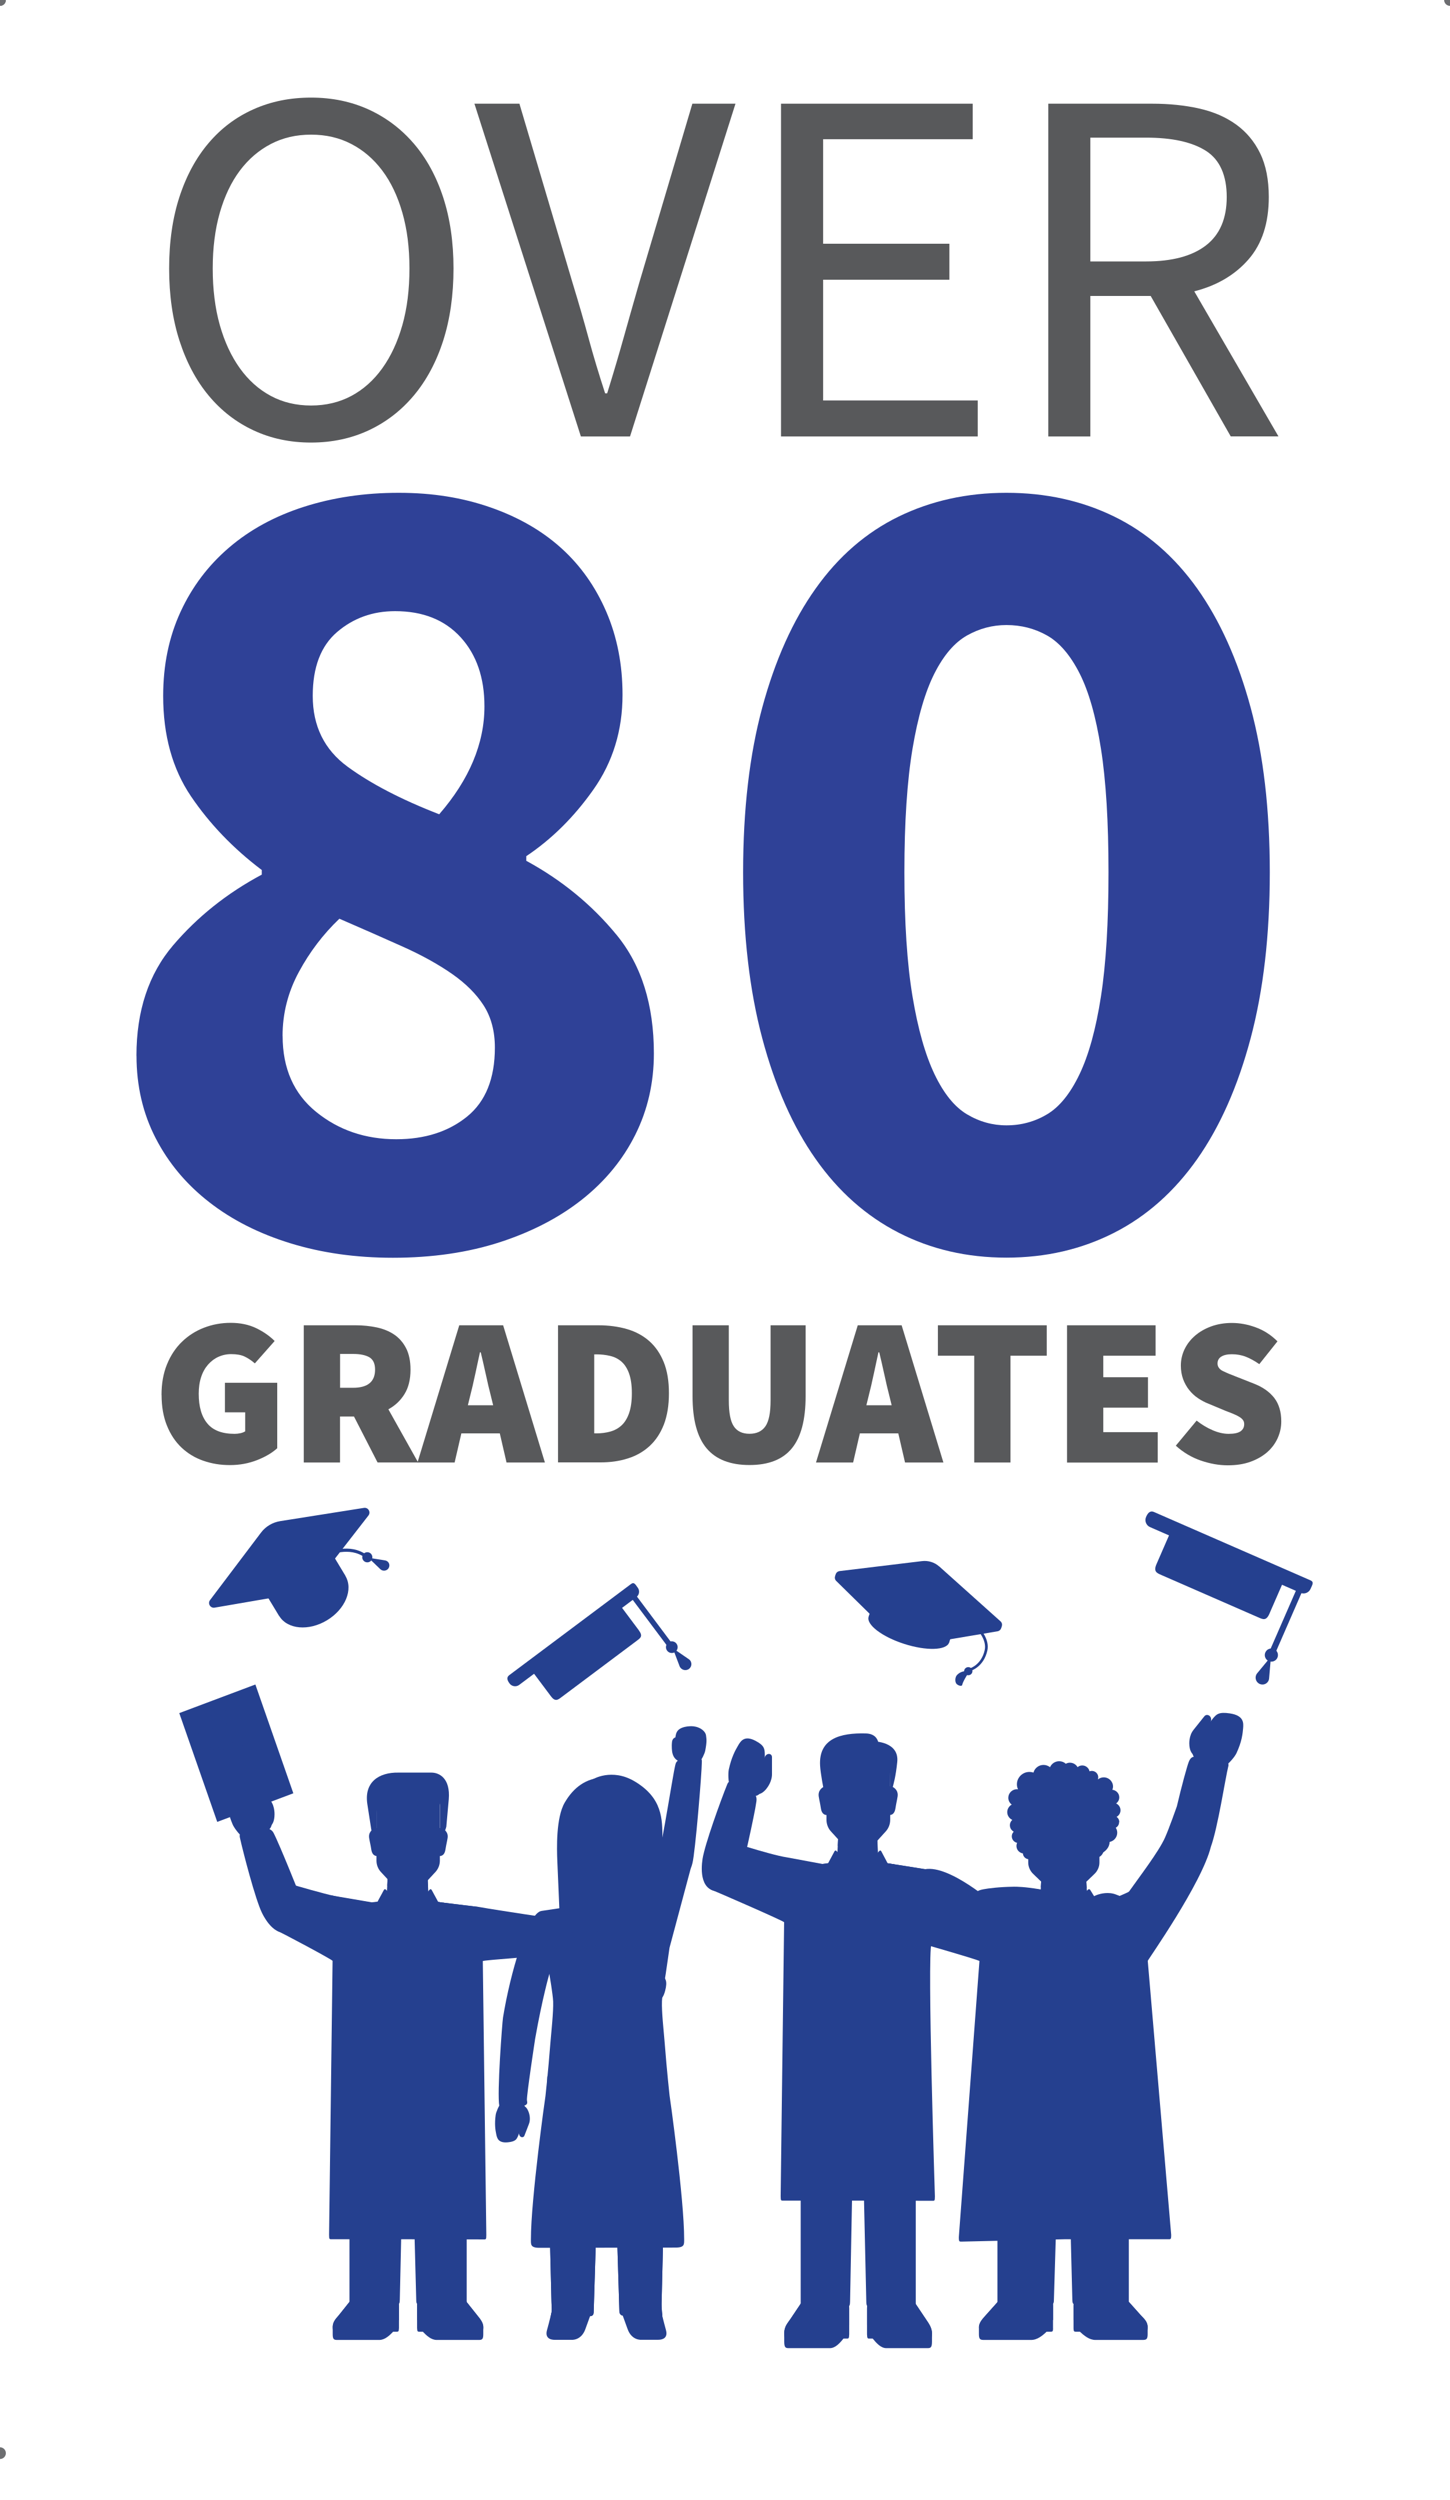 <?xml version="1.0" encoding="UTF-8"?>
<svg id="Layer_1" data-name="Layer 1" xmlns="http://www.w3.org/2000/svg" viewBox="0 0 247.5 426.52">
  <defs>
    <style>
      .cls-1 {
        fill: #25408f;
      }

      .cls-2 {
        fill: #2f4197;
      }

      .cls-3 {
        fill: #58595b;
      }

      .cls-4 {
        fill: none;
        stroke: #6d6e71;
        stroke-linecap: round;
        stroke-linejoin: round;
        stroke-width: 2px;
      }
    </style>
  </defs>
  <polygon class="cls-1" points="37.08 310.81 50.07 305.93 43.59 287.37 30.6 292.25 37.08 310.81"/>
  <polygon class="cls-1" points="33.35 296.03 43.89 292.08 43.19 290.09 32.65 294.04 33.35 296.03"/>
  <polygon class="cls-1" points="33.77 297.23 44.31 293.28 44.06 292.59 33.53 296.54 33.77 297.23"/>
  <polygon class="cls-1" points="39.53 304.3 42.49 305.74 41.54 306.1 41.88 307.09 41.88 307.09 38.92 305.65 39.53 304.3"/>
  <polygon class="cls-1" points="38.73 304.69 37.34 307.76 38.3 307.4 38.64 308.39 38.65 308.39 40.03 305.32 38.73 304.69"/>
  <path class="cls-1" d="m38.13,305.31c.24.69.98,1.05,1.64.8.67-.25,1.01-1.01.77-1.7-.24-.69-.98-1.05-1.64-.8-.67.25-1.01,1.01-.77,1.7"/>
  <polygon class="cls-1" points="36.63 300.76 45.72 297.34 45.56 296.88 36.46 300.29 36.63 300.76"/>
  <polygon class="cls-1" points="38.5 301.21 46.08 298.37 45.92 297.9 38.34 300.74 38.5 301.21"/>
  <polygon class="cls-1" points="35.91 298.71 45.01 295.3 44.85 294.84 35.75 298.25 35.91 298.71"/>
  <polygon class="cls-1" points="34.75 292.35 40.47 290.2 40.3 289.74 34.59 291.88 34.75 292.35"/>
  <polygon class="cls-1" points="44.96 302.78 47.31 301.89 47.21 301.59 44.85 302.48 44.96 302.78"/>
  <polygon class="cls-1" points="41.37 304.12 43.73 303.24 43.62 302.94 41.27 303.82 41.37 304.12"/>
  <polygon class="cls-1" points="45.31 303.8 47.67 302.91 47.56 302.61 45.21 303.49 45.31 303.8"/>
  <polygon class="cls-1" points="37.23 299.38 45.37 296.32 45.21 295.86 37.06 298.91 37.23 299.38"/>
  <polygon class="cls-1" points="96 325.5 96 334.83 96.71 334.83 96.71 325.35 96 325.5"/>
  <polygon class="cls-1" points="110.25 334.83 110.97 334.83 110.97 325.48 110.25 325.33 110.25 334.83"/>
  <polygon class="cls-1" points="96 325.5 96 334.83 96.71 334.83 96.71 325.35 96 325.5"/>
  <polygon class="cls-1" points="110.25 334.83 110.97 334.83 110.97 325.48 110.25 325.33 110.25 334.83"/>
  <polygon class="cls-1" points="162 280.22 148.27 275.79 149.36 272.54 163.1 276.96 162 280.22"/>
  <g>
    <g>
      <path class="cls-2" d="m23.29,180.1c0-7.65,2.08-13.92,6.24-18.81,4.16-4.88,9.21-8.91,15.15-12.08v-.79c-4.89-3.69-8.91-7.89-12.08-12.57-3.17-4.68-4.75-10.4-4.75-17.13,0-5.28.99-10.06,2.97-14.35,1.98-4.29,4.75-7.95,8.32-10.99,3.56-3.04,7.82-5.35,12.77-6.93,4.95-1.58,10.33-2.38,16.14-2.38s10.89.83,15.64,2.48c4.75,1.65,8.78,3.96,12.08,6.93,3.3,2.97,5.87,6.6,7.72,10.89,1.85,4.29,2.77,9.01,2.77,14.16,0,6.07-1.65,11.45-4.95,16.14-3.3,4.69-7.13,8.48-11.48,11.39v.79c6.07,3.3,11.22,7.52,15.44,12.67,4.22,5.15,6.34,11.88,6.34,20.2,0,5.02-1.06,9.64-3.17,13.86-2.11,4.23-5.12,7.89-9.01,10.99-3.9,3.1-8.58,5.54-14.06,7.33-5.48,1.78-11.58,2.67-18.31,2.67-6.34,0-12.18-.83-17.52-2.48-5.35-1.65-9.97-3.99-13.86-7.03-3.9-3.04-6.93-6.66-9.11-10.89-2.18-4.22-3.27-8.91-3.27-14.06Zm24.95-3.37c0,5.54,1.91,9.87,5.74,12.97,3.83,3.1,8.38,4.65,13.66,4.65,4.88,0,8.91-1.29,12.08-3.86,3.17-2.57,4.75-6.5,4.75-11.78,0-2.77-.63-5.15-1.88-7.13-1.26-1.98-3.07-3.79-5.45-5.45-2.38-1.65-5.18-3.2-8.42-4.65-3.24-1.45-6.83-3.04-10.79-4.75-2.77,2.64-5.08,5.68-6.93,9.11-1.85,3.43-2.77,7.06-2.77,10.89Zm26.73-37.82c5.15-5.94,7.72-12.08,7.72-18.41,0-4.88-1.35-8.81-4.06-11.78-2.71-2.97-6.44-4.46-11.19-4.46-3.83,0-7.13,1.19-9.9,3.56s-4.16,6.01-4.16,10.89c0,5.15,1.98,9.18,5.94,12.08,3.96,2.9,9.17,5.61,15.64,8.12Z"/>
      <path class="cls-2" d="m171.79,214.55c-6.73,0-12.87-1.42-18.41-4.26s-10.27-7.03-14.16-12.57c-3.9-5.54-6.93-12.41-9.11-20.59-2.18-8.18-3.27-17.62-3.27-28.31s1.09-20.06,3.27-28.12c2.18-8.05,5.21-14.82,9.11-20.29,3.89-5.48,8.61-9.57,14.16-12.28,5.54-2.7,11.68-4.06,18.41-4.06s12.87,1.35,18.41,4.06c5.54,2.71,10.26,6.8,14.16,12.28,3.89,5.48,6.93,12.25,9.11,20.29,2.18,8.05,3.27,17.42,3.27,28.12s-1.09,20.13-3.27,28.31c-2.18,8.19-5.22,15.05-9.11,20.59-3.9,5.54-8.61,9.74-14.16,12.57s-11.68,4.26-18.41,4.26Zm0-22.57c2.51,0,4.82-.62,6.93-1.88,2.11-1.25,3.96-3.53,5.54-6.83,1.58-3.3,2.8-7.72,3.66-13.27.86-5.54,1.29-12.6,1.29-21.19s-.43-15.61-1.29-21.09c-.86-5.48-2.08-9.77-3.66-12.87-1.58-3.1-3.43-5.25-5.54-6.44-2.11-1.19-4.42-1.78-6.93-1.78-2.38,0-4.62.59-6.73,1.78-2.11,1.19-3.96,3.33-5.54,6.44-1.58,3.1-2.84,7.39-3.76,12.87-.92,5.48-1.39,12.51-1.39,21.09s.46,15.64,1.39,21.19c.92,5.54,2.18,9.97,3.76,13.27,1.58,3.3,3.43,5.58,5.54,6.83,2.11,1.26,4.36,1.88,6.73,1.88Z"/>
    </g>
    <path class="cls-3" d="m53.1,75.5c-3.58,0-6.85-.69-9.82-2.08-2.97-1.38-5.52-3.36-7.66-5.93-2.14-2.57-3.79-5.68-4.98-9.35-1.18-3.66-1.77-7.77-1.77-12.33s.59-8.64,1.77-12.25c1.18-3.6,2.84-6.66,4.98-9.17,2.13-2.51,4.69-4.43,7.66-5.75,2.97-1.33,6.24-1.99,9.82-1.99s6.85.68,9.82,2.03c2.97,1.36,5.54,3.29,7.7,5.8s3.84,5.57,5.02,9.17c1.18,3.61,1.77,7.66,1.77,12.16s-.59,8.67-1.77,12.33c-1.18,3.66-2.86,6.78-5.02,9.35-2.16,2.57-4.73,4.54-7.7,5.93-2.97,1.38-6.25,2.08-9.82,2.08Zm0-6.32c2.54,0,4.83-.55,6.88-1.64,2.05-1.1,3.81-2.67,5.28-4.72,1.47-2.05,2.61-4.5,3.42-7.36.81-2.86,1.21-6.07,1.21-9.65s-.4-6.69-1.21-9.52c-.81-2.83-1.95-5.22-3.42-7.18-1.47-1.96-3.23-3.48-5.28-4.54-2.05-1.07-4.34-1.6-6.88-1.6s-4.83.53-6.88,1.6c-2.05,1.07-3.81,2.58-5.28,4.54-1.47,1.96-2.61,4.36-3.42,7.18-.81,2.83-1.21,6-1.21,9.52s.4,6.79,1.21,9.65c.81,2.86,1.95,5.31,3.42,7.36,1.47,2.05,3.23,3.62,5.28,4.72,2.05,1.1,4.34,1.64,6.88,1.64Z"/>
    <g>
      <path class="cls-3" d="m80.96,17.69h7.7l9.09,30.63c1.04,3.4,1.95,6.55,2.73,9.43.78,2.89,1.72,6,2.81,9.35h.35c1.04-3.35,1.96-6.46,2.77-9.35.81-2.88,1.7-6.03,2.68-9.43l9.09-30.63h7.36l-18,56.77h-8.39l-18.17-56.77Z"/>
      <path class="cls-3" d="m133.32,17.69h32.71v6.06h-25.53v17.83h21.55v6.14h-21.55v20.6h26.39v6.14h-33.58V17.69Z"/>
    </g>
    <path class="cls-3" d="m210.08,74.46l-13.67-23.97h-10.3v23.97h-7.18V17.69h17.74c2.88,0,5.55.27,8,.82,2.45.55,4.56,1.46,6.32,2.73,1.76,1.27,3.13,2.91,4.11,4.93.98,2.02,1.47,4.5,1.47,7.44,0,4.44-1.15,7.99-3.46,10.64-2.31,2.65-5.4,4.47-9.26,5.45l14.37,24.75h-8.13Zm-23.97-29.86h9.52c4.44,0,7.85-.91,10.21-2.73,2.36-1.82,3.55-4.57,3.55-8.26s-1.18-6.37-3.55-7.88c-2.37-1.5-5.77-2.25-10.21-2.25h-9.52v21.12Z"/>
    <g>
      <path class="cls-3" d="m27.57,237.98c0-1.97.31-3.71.94-5.24.62-1.52,1.48-2.81,2.56-3.85,1.08-1.04,2.33-1.84,3.76-2.39s2.95-.83,4.56-.83,3.11.31,4.36.92c1.25.61,2.29,1.34,3.13,2.18l-3.38,3.82c-.58-.5-1.16-.89-1.75-1.17-.59-.28-1.35-.41-2.29-.41-.79,0-1.52.16-2.2.47-.67.31-1.26.76-1.76,1.33-.5.58-.9,1.28-1.17,2.12-.28.84-.41,1.79-.41,2.84,0,2.21.49,3.9,1.48,5.08.98,1.18,2.53,1.76,4.65,1.76.34,0,.67-.04.99-.11.32-.07.59-.18.81-.32v-3.24h-3.46v-5.04h8.93v11.16c-.86.79-2.01,1.47-3.44,2.03-1.43.56-2.97.85-4.63.85s-3.12-.25-4.54-.74-2.65-1.24-3.71-2.23c-1.06-1-1.89-2.24-2.5-3.75-.61-1.5-.92-3.25-.92-5.24Z"/>
      <path class="cls-3" d="m64.45,249.5l-4.03-7.85h-2.38v7.85h-6.19v-23.41h8.86c1.25,0,2.44.12,3.58.36,1.14.24,2.14.65,2.99,1.22.85.58,1.53,1.35,2.03,2.32s.76,2.19.76,3.66c0,1.68-.34,3.07-1.03,4.18-.68,1.1-1.6,1.97-2.75,2.59l5.08,9.07h-6.91Zm-6.41-12.75h2.23c2.5,0,3.75-1.03,3.75-3.1,0-1.01-.32-1.7-.95-2.09-.64-.38-1.57-.58-2.79-.58h-2.23v5.76Z"/>
      <path class="cls-3" d="m85.3,244.53h-6.55l-1.15,4.97h-6.34l7.13-23.41h7.49l7.13,23.41h-6.55l-1.15-4.97Zm-1.12-4.79l-.4-1.62c-.29-1.13-.58-2.35-.86-3.67-.29-1.32-.58-2.57-.86-3.75h-.14c-.26,1.2-.53,2.46-.81,3.76-.28,1.31-.56,2.53-.85,3.65l-.4,1.62h4.32Z"/>
      <path class="cls-3" d="m95.24,226.09h6.91c1.78,0,3.4.22,4.88.65,1.48.43,2.74,1.12,3.8,2.05,1.06.94,1.88,2.14,2.47,3.6.59,1.46.88,3.23.88,5.29s-.29,3.84-.86,5.33c-.58,1.49-1.39,2.71-2.43,3.67-1.04.96-2.28,1.67-3.71,2.12-1.43.46-2.98.68-4.66.68h-7.27v-23.41Zm6.55,18.44c.84,0,1.63-.1,2.38-.31.74-.2,1.39-.56,1.93-1.06.54-.5.97-1.2,1.28-2.09s.47-2.02.47-3.39-.16-2.48-.47-3.35-.74-1.54-1.28-2.02c-.54-.48-1.18-.81-1.93-.99-.74-.18-1.54-.27-2.38-.27h-.36v13.47h.36Z"/>
      <path class="cls-3" d="m118.21,226.09h6.19v12.82c0,2.09.28,3.56.85,4.41.56.85,1.46,1.28,2.68,1.28s2.13-.43,2.72-1.28c.59-.85.88-2.32.88-4.41v-12.82h5.98v12.1c0,4.01-.78,6.97-2.34,8.88-1.56,1.91-3.97,2.86-7.24,2.86s-5.73-.95-7.33-2.86c-1.6-1.91-2.39-4.87-2.39-8.88v-12.1Z"/>
      <path class="cls-3" d="m153.32,244.53h-6.55l-1.15,4.97h-6.34l7.13-23.41h7.49l7.13,23.41h-6.55l-1.15-4.97Zm-1.12-4.79l-.4-1.62c-.29-1.13-.58-2.35-.86-3.67-.29-1.32-.58-2.57-.86-3.75h-.14c-.26,1.2-.53,2.46-.81,3.76-.28,1.31-.56,2.53-.85,3.65l-.4,1.62h4.32Z"/>
      <path class="cls-3" d="m166.28,231.28h-6.19v-5.19h18.58v5.19h-6.19v18.22h-6.19v-18.22Z"/>
      <path class="cls-3" d="m182.13,226.09h15.12v5.19h-8.93v3.67h7.63v5.19h-7.63v4.18h9.29v5.19h-15.48v-23.41Z"/>
      <path class="cls-3" d="m204.24,242.34c.84.67,1.75,1.22,2.72,1.64.97.42,1.89.63,2.75.63.94,0,1.61-.14,2.03-.43.42-.29.63-.7.63-1.22,0-.29-.07-.53-.22-.72-.14-.19-.35-.37-.63-.54s-.61-.33-.99-.49c-.38-.16-.83-.33-1.33-.52l-2.92-1.22c-.62-.24-1.22-.56-1.8-.95s-1.08-.86-1.51-1.4c-.43-.54-.77-1.16-1.03-1.85-.25-.7-.38-1.46-.38-2.3,0-1.01.22-1.95.65-2.83.43-.88,1.03-1.64,1.8-2.3.77-.66,1.69-1.18,2.75-1.57,1.07-.38,2.24-.58,3.51-.58,1.34,0,2.71.25,4.09.76,1.38.5,2.61,1.3,3.69,2.38l-3.1,3.89c-.79-.55-1.55-.97-2.29-1.26s-1.53-.43-2.39-.43c-.77,0-1.37.13-1.8.4-.43.26-.65.66-.65,1.19s.31.98.92,1.28c.61.3,1.46.65,2.54,1.06l2.84,1.12c1.46.58,2.59,1.38,3.39,2.41.79,1.03,1.19,2.36,1.19,4,0,.98-.2,1.93-.61,2.84-.41.91-1,1.71-1.78,2.4-.78.68-1.73,1.23-2.86,1.64-1.13.41-2.43.61-3.89.61s-3.02-.27-4.59-.81c-1.57-.54-3-1.39-4.27-2.54l3.53-4.25Z"/>
    </g>
    <g>
      <path class="cls-1" d="m106.3,334.1l-1.06,2.86s-.37.68-.18,1.09c.29.59,1.33,1.61,1.86,1.92,1.78,1.03,3.07,1.31,3.99,1.48.84.16,2.05.36,2.62-1.82.45-1.71.05-2.12-.51-2.69-.92-.94-4.2-3.49-4.2-3.49-.87-.54-2.06-.65-2.54.66"/>
      <path class="cls-1" d="m96.22,326.77s8.07,4.48,10.01,5.84c.45.31.64.86.61,1.36l-1.17,4.19c-.02.36-.42.43-.79.3-2.58-.91-9.85-3.8-11.93-5.18-1.54-1.02-4.43-3.52-1.89-6.14.66-.68,1.93-2.01,5.16-.38"/>
      <path class="cls-1" d="m108.42,336.53c.74.12,1.28-.56,1.63-1.24.16-.31.58-.34.86-.07.55.54,1.39,1.28,1.9,1.35.7.1,1.1-.62.64-1.03l-1.99-1.88c-.94-.92-2.29-.96-2.6-.96-1.73-.01-2.04,1.07-2.06,1.96-.03.88.64,1.7,1.63,1.86"/>
      <path class="cls-1" d="m90.08,329.61h0s-.04-.01,0,0"/>
      <path class="cls-1" d="m79.26,390.08s-.09,1.99.68,3.35c.06.08.11.15.14.19.92,1.33,1.65,1.89,1.75,2.02,1,1.29-.13,2.32-1.27,2.32h-5.44s-2.92.27-2.92-3.04v-1.75l7.07-3.08Z"/>
      <path class="cls-1" d="m60.1,390.08s.09,1.99-.68,3.35c-.06.08-.11.15-.14.19-.92,1.33-1.65,1.89-1.75,2.02-1,1.29.13,2.32,1.27,2.32h5.44s2.93.27,2.93-3.04v-1.75l-7.07-3.08Z"/>
      <path class="cls-1" d="m59.82,392.48l-1.93,2.42c-.45.58-1.1,1.04-1.1,2.12v1.22c0,.95.29.95.91.95h7.03c.94,0,1.74-.71,2.56-1.61.55-.61.51-1.3.51-2.46v-2.64h-7.97Z"/>
      <path class="cls-1" d="m68.09,397.23c0,.48-.11.55-.3.55h-3.28v-5.32h3.03c.49,0,.56,0,.56.93v3.83Z"/>
      <path class="cls-1" d="m68.09,393.4c0-.71-.04-.87-.29-.91h0s-7.98-.01-7.98-.01l-1.93,2.42c-.45.58-1.1,1.12-1.1,2.1,0,.92.3.92.91.92h7.04c.76,0,1.43-.47,2.09-1.13l1.26-1.02v-2.38Z"/>
      <path class="cls-1" d="m79.46,392.48l1.93,2.42c.45.58,1.1,1.31,1.1,2.12v1.22c0,.95-.29.95-.91.95h-7.03c-.94,0-1.74-.71-2.56-1.61-.55-.61-.51-1.3-.51-2.46v-2.64h7.97Z"/>
      <path class="cls-1" d="m71.2,397.23c0,.48.11.55.3.55h3.28v-5.32h-3.03c-.49,0-.56,0-.56.93v3.83Z"/>
      <path class="cls-1" d="m71.2,393.4c0-.71.04-.87.29-.91h0s7.98-.01,7.98-.01l1.93,2.42c.45.58,1.1,1.23,1.1,2.1,0,.92-.3.92-.91.92h-7.03c-.76,0-1.43-.47-2.09-1.13l-1.26-1.02v-2.38Z"/>
      <path class="cls-1" d="m81.27,325.47l-7.04-1.09c-.62-.1-1.11-.76-1.12-1.46l-.15-3.2h-6.77l-.16,3.33c-.03.65-.5,1.19-1.12,1.29l-5.27,29.92h19.94v-17.59c0-.19.15-.33.33-.33.19,0,3.31-10.51,1.36-10.88"/>
      <path class="cls-1" d="m69.68,354.27h-9.96l.38,38.47h7.06s1.16-30.74,1.16-30.74c.05-.56.5-.99,1.05-.99h.31v-6.75Z"/>
      <path class="cls-1" d="m69.68,354.27h9.98l-.38,38.11h-7.08s-1.16-30.38-1.16-30.38c-.04-.56-.5-.99-1.05-.99h-.31v-6.75Z"/>
      <path class="cls-1" d="m72.64,322.26l.42-.45-.1-2.08h-6.77l-.09,1.95.54.58c.48.52,1.14.81,1.83.81h1.19s1.15,0,1.15,0c.69,0,1.35-.29,1.83-.81"/>
      <path class="cls-1" d="m69.69,351.39h-.06l-9.98.07v41.06c0,.58.31.6.59.6h7.28c.56-.02.7.05.72-.79l.67-29.45c.06-1.25,1.3-1.2,1.35.05l.79,29.49c0,.69.21.74.73.74h7.17c.81,0,.71-.32.71-.67v-41.02l-9.98-.07Z"/>
      <path class="cls-1" d="m75.91,324.64l-1.22-.19-4.37,5.91c-.43.73-.89.68-1.41-.03l-4.38-5.87-1.14.12,6.21,14.11,6.31-14.06Z"/>
      <path class="cls-1" d="m75.82,324.61l-1.12-.16-4.37,5.91c-.43.73-.89.68-1.41-.03l-4.19-5.94-1.34.15s4.44,10.59,5.99,14.11l.57-.06,5.87-13.99Z"/>
      <path class="cls-1" d="m70.21,331.44c-.05-.28-.01-.49.1-.72l.67-1.39-1.35-2.45v-.06l-.02.03v-.03s-.01.06-.01.06l-1.35,2.45.67,1.43c.23.4.14.52.1.72l-.78,4.12-.35,2.47,1.68,1.59,2.62-2.6-1.19-1.47-.79-4.16Z"/>
      <path class="cls-1" d="m66.07,322.58c-.29-.34-.42-.43-.62-.02l-1.01,1.86,3.17,5.46c.22.39.4.36.6-.02l1.41-3.03-3.54-4.24Z"/>
      <path class="cls-1" d="m73.14,322.58c.29-.34.42-.43.62-.02l1.04,1.91-3.19,5.42c-.22.39-.4.36-.6-.02l-1.41-3.03,3.54-4.24Z"/>
      <path class="cls-1" d="m74.91,311.84l.4.03c.59.17,1.24.75,1.09,1.69-.14.85-.2.93-.37,1.99-.24,1.5-1.42,1.01-1.42,1.01l.31-4.71Z"/>
      <path class="cls-1" d="m64.5,311.84l-.4.03c-.6.17-1.24.75-1.09,1.69.14.85.2.93.37,1.99.24,1.5,1.42,1.01,1.42,1.01l-.31-4.71Z"/>
      <path class="cls-1" d="m69.65,306.77h0s-5.39.02-5.39.02v10.63c0,.72.27,1.41.75,1.93l1.66,1.79c.48.51,1.14.81,1.83.81h1.19s1.15,0,1.15,0c.69,0,1.35-.29,1.83-.81l1.66-1.79c.48-.52.75-1.21.75-1.93v-10.63l-5.43-.02Z"/>
      <path class="cls-1" d="m64.26,313.27v-3.71c-.02-1.29.84-2.58,2.21-2.6h2.62c.7.26.01,1.86.7,1.58l4.14-1.62c.74-.17,1.17.5,1.17,1.12v5.18c0,.21.8-.36,1.08-1.58l.42-4.68c.3-3.61-1.63-4.56-2.96-4.56h-1.56s-4.07,0-4.07,0c-3.35-.06-5.88,1.63-5.31,5.37l.64,4.14c.12.96.92,1.55.92,1.36"/>
      <path class="cls-1" d="m45.26,312.45l-2.85.8s-.69.32-1.06.07c-.54-.36-1.42-1.53-1.66-2.12-.81-1.94-.95-3.3-1.01-4.27-.07-.89-.14-2.15,2.01-2.52,1.68-.29,2.04.16,2.53.8.81,1.05,2.93,4.68,2.93,4.68.43.95.41,2.19-.89,2.55"/>
      <path class="cls-1" d="m51.28,323.59s-3.48-8.77-4.59-10.91c-.26-.49-.76-.74-1.24-.77l-4.14.78c-.35-.02-.46.39-.37.78.62,2.76,2.65,10.54,3.76,12.83.83,1.7,2.93,4.92,5.7,2.57.72-.61,2.13-1.79.88-5.28"/>
      <path class="cls-1" d="m47.93,329.64h0s0,.04,0,0"/>
      <path class="cls-1" d="m93.95,333.46l.88-6.11s-9.63-1.41-12.91-2l-6.23-.76-5.81,13.55c-.07.2-.25.29-.36.3-.1-.04-.18-.15-.24-.33l-5.87-13.53-4.75-.81c-2.92-.41-13.44-3.67-13.44-3.67l2.16,9.33c.56.2,9.39,4.9,9.39,5.09l-.6,46.73c0,.83.07.76.54.76h12.74l13.02.03c.47,0,.54.08.54-.76l-.6-46.72c0-.18,10.98-.9,11.54-1.1"/>
      <path class="cls-1" d="m69.58,347.27l8.34-14.97,3.87-6.97-6.13-.74-5.74,13.49c-.18.37-.49.29-.63.03l-5.79-13.57c-6.17-1.07-6.26-1.05-7.1-1.23l4.85,9,8.34,14.97Z"/>
    </g>
    <g>
      <path class="cls-1" d="m43.14,310.02c-.04-.77.67-1.26,1.35-1.56.31-.14.38-.56.15-.88-.46-.62-1.09-1.56-1.11-2.1-.02-.74.71-1.07,1.05-.55l1.6,2.24c.79,1.07.69,2.46.66,2.78-.16,1.79-1.24,2-2.09,1.93-.85-.06-1.57-.83-1.62-1.87"/>
      <path class="cls-1" d="m185.22,325.4l-.1,3.06s-.15.77.2,1.09c.52.46,1.98,1.07,2.65,1.18,2.25.36,3.71.19,4.75.04.95-.14,2.29-.36,2.12-2.61-.13-1.77-.7-2.02-1.5-2.37-1.31-.57-5.68-1.87-5.68-1.87-1.11-.21-2.41.09-2.45,1.49"/>
      <path class="cls-1" d="m172.88,321.87s3.68-.24,11.73,2.15c.57.17.98.6,1.13,1.07l.26,4.36c.11.35-.29.55-.73.55-3.06.02-11.77-.23-14.46-.82-2-.44-5.93-1.81-4.18-5.15.32-.61-.81-1.33,1.2-1.72.87-.17,2.82-.41,5.06-.44"/>
      <path class="cls-1" d="m188.33,326.97c.82-.14,1.15-.97,1.29-1.73.06-.35.49-.52.88-.36.78.32,1.92.74,2.5.63.78-.15.94-.96.31-1.19l-2.77-1.1c-1.33-.55-2.77-.13-3.1-.02-1.84.58-1.78,1.71-1.49,2.56.29.84,1.28,1.39,2.38,1.21"/>
      <path class="cls-1" d="m166.46,326.69h0s-.04,0,0,0"/>
      <path class="cls-1" d="m168.47,325.47l7.89-1.09c.7-.1,1.24-.76,1.25-1.46l.17-3.2h7.58l.18,3.33c.03.65.56,1.19,1.26,1.29l5.9,29.92h-22.34v-17.59c0-.19-.17-.33-.37-.33-.21,0-3.71-10.51-1.53-10.88"/>
      <path class="cls-1" d="m170.71,390.08s.1,1.99-.76,3.35c-.07.08-.12.15-.15.19-1.03,1.33-1.85,1.89-1.96,2.02-1.12,1.29.14,2.32,1.42,2.32h6.1s3.28.27,3.28-3.04v-1.75l-7.92-3.08Z"/>
      <path class="cls-1" d="m192.18,390.08s-.1,1.99.76,3.35c.07.08.12.15.15.19,1.03,1.33,1.85,1.89,1.96,2.02,1.12,1.29-.14,2.32-1.42,2.32h-6.1s-3.28.27-3.28-3.04v-1.75l7.92-3.08Z"/>
      <path class="cls-1" d="m192.49,392.48l2.17,2.42c.5.58,1.23,1.04,1.23,2.12v1.22c0,.95-.33.95-1.02.95h-7.88c-1.05,0-1.95-.71-2.87-1.61-.62-.61-.57-1.3-.57-2.46v-2.64h8.93Z"/>
      <path class="cls-1" d="m183.24,397.23c0,.48.12.55.34.55h3.68v-5.32h-3.39c-.55,0-.63,0-.63.93v3.83Z"/>
      <path class="cls-1" d="m183.24,393.4c0-.71.04-.87.32-.91h0s8.94-.01,8.94-.01l2.16,2.42c.5.58,1.23,1.12,1.23,2.1,0,.92-.33.92-1.02.92h-7.88c-.85,0-1.6-.47-2.34-1.13l-1.41-1.02v-2.38Z"/>
      <path class="cls-1" d="m170.49,392.48l-2.17,2.42c-.5.58-1.23,1.31-1.23,2.12v1.22c0,.95.33.95,1.02.95h7.88c1.06,0,1.95-.71,2.87-1.61.62-.61.57-1.3.57-2.46v-2.64h-8.93Z"/>
      <path class="cls-1" d="m179.75,397.23c0,.48-.12.55-.34.55h-3.68v-5.32h3.39c.55,0,.62,0,.62.93v3.83Z"/>
      <path class="cls-1" d="m179.75,393.4c0-.71-.05-.87-.32-.91h0s-8.94-.01-8.94-.01l-2.16,2.42c-.5.58-1.23,1.23-1.23,2.1,0,.92.33.92,1.02.92h7.88c.85,0,1.6-.47,2.34-1.13l1.41-1.02v-2.38Z"/>
      <path class="cls-1" d="m181.46,354.27h11.16l-.43,38.47h-7.91s-1.3-30.74-1.3-30.74c-.05-.56-.56-.99-1.17-.99h-.35v-6.75Z"/>
      <path class="cls-1" d="m181.46,354.27h-11.18l.43,38.11h7.94s1.3-30.38,1.3-30.38c.05-.56.56-.99,1.17-.99h.34v-6.75Z"/>
      <path class="cls-1" d="m181.43,351.39h.07l11.18.07v41.06c0,.58-.34.6-.67.6h-8.16c-.62-.02-.79.05-.81-.79l-.75-29.45c-.06-1.25-1.45-1.2-1.51.05l-.89,29.49c0,.69-.24.74-.82.74h-8.03c-.9,0-.79-.32-.79-.67v-41.02l11.18-.07Z"/>
      <path class="cls-1" d="m174.47,324.64l1.36-.19,4.9,5.91c.48.73.99.68,1.58-.03l4.91-5.87,1.27.12-6.96,14.11-7.07-14.06Z"/>
      <path class="cls-1" d="m174.47,324.64l1.36-.19,4.9,5.91c.48.73.99.68,1.58-.03l4.7-5.94,1.49.2s-4.83,10.58-6.57,14.11h-.53s-6.93-14.06-6.93-14.06Z"/>
      <path class="cls-1" d="m180.85,331.44c.06-.28.02-.49-.11-.72l-.75-1.39,1.51-2.45v-.06l.02.03.02-.03v.06l1.52,2.45-.76,1.43c-.26.4-.15.52-.11.72l.87,4.12.39,2.47-1.89,1.59-2.94-2.6,1.33-1.47.88-4.16Z"/>
      <path class="cls-1" d="m185.49,322.58c.32-.34.47-.43.69-.02l1.16,1.88-3.57,5.44c-.25.39-.44.36-.67-.02l-1.58-3.03,3.97-4.24Z"/>
      <path class="cls-1" d="m177.57,322.58c-.32-.34-.47-.43-.69-.02l-1.16,1.91,3.57,5.41c.25.39.44.36.67-.02l1.58-3.03-3.97-4.24Z"/>
      <path class="cls-1" d="m204.81,300.34l3.19.8s.78.32,1.19.07c.6-.36,1.59-1.53,1.86-2.12.91-1.94,1.06-3.3,1.14-4.27.07-.89.15-2.15-2.26-2.52-1.89-.29-2.29.16-2.84.8-.9,1.05-3.28,4.68-3.28,4.68-.48.95-.46,2.19,1,2.55"/>
      <path class="cls-1" d="m207.18,297.91c.05-.77-.75-1.26-1.52-1.56-.35-.14-.43-.56-.17-.88.52-.62,1.22-1.56,1.24-2.1.02-.74-.79-1.07-1.18-.55l-1.79,2.24c-.88,1.07-.77,2.46-.74,2.78.18,1.79,1.39,2,2.34,1.93.95-.06,1.76-.83,1.82-1.87"/>
      <path class="cls-1" d="m201.82,317.53h0s0,.04,0,0"/>
      <path class="cls-1" d="m209.66,301.36c.1-.4-.02-.8-.41-.78l-5.27-.92c-.54.02-.84.34-1.05.86-.31.75-1.3,4.42-2.05,7.63,0,0-1.34,3.83-2.05,5.39-1.06,2.36-4.33,6.62-6.18,9.24-.77,1.08-4.2,1.8-4.2,1.8l-6.56,13.53c-.07.17-.17.29-.27.33-.13,0-.32-.1-.4-.3l-6.58-13.57-6.9.78c-3.68.59-14.47,2-14.47,2l.51,3.18c.63.2,13.4,3.83,13.4,4.02l-3.52,47.1c0,.84.08.76.61.76l17.43-.4h17.6c.53,0,.61.08.61-.76l-4-46.73c0-.17,9.22-13.18,10.78-19.49,1.19-3.28,2.45-11.62,2.96-13.67"/>
      <path class="cls-1" d="m181.58,347.18l-9.34-14.97-4.32-6.92,6.73-.76,6.58,13.57c.08.2.47.37.7-.02l6.52-13.49s4.24-1.8,4.32-1.91l-11.19,24.51Z"/>
      <path class="cls-1" d="m185.01,322.53l.47-.45-.11-2.09h-7.61l-.1,1.95.6.6c.54.52,1.29.81,2.06.81h1.34s1.29,0,1.29,0c.77,0,1.52-.29,2.06-.81"/>
      <path class="cls-1" d="m175.78,312.14l-.74-.18c-.79-.1-1.29.46-1.12,1.4.15.86.44,1.58.84,2.6.45,1.14,1.36.91,1.36.91l-.35-4.73Z"/>
      <path class="cls-1" d="m187.31,312.14l.74-.18c.79-.1,1.29.46,1.12,1.4-.15.86-.44,1.58-.84,2.6-.45,1.14-1.36.91-1.36.91l.35-4.73Z"/>
      <path class="cls-1" d="m181.57,307.05h0s-6.06.02-6.06.02v10.67c0,.72.3,1.42.84,1.94l1.86,1.79c.54.52,1.29.81,2.06.81h1.34s1.29,0,1.29,0c.78,0,1.52-.3,2.06-.81l1.86-1.79c.54-.52.84-1.22.84-1.94v-10.67l-6.11-.02Z"/>
      <path class="cls-1" d="m175.54,309.48c-.02-1.42,1.36-2.26,2.54-2.26l6.4-.03c2.43-.07,3.16,2,3.16,2.32v3.36s.56-.08.73-1.32c.06-.43.53-4.9.53-4.9.17-1.48-2.64-4.69-6.12-4.69,0,0-.74-.01-2.43,0-3.37.02-6.17,3.05-6.09,4.53l.56,4.8c.17,1.25.7,1.45.73,1.4v-3.21Z"/>
      <path class="cls-1" d="m87.42,360.95c.12.57.75.77,1.32.85.26.03.4.33.29.6-.22.54-.5,1.35-.41,1.74.13.53.74.63.9.18l.75-1.94c.38-.93.03-1.92-.06-2.14-.48-1.25-1.32-1.18-1.94-.96-.62.22-1.01.92-.84,1.68"/>
      <path class="cls-1" d="m110.33,329.12s.81-10.8.71-13.42c-.1-2.62-1.92-6.06-1.92-6.06l-11.71-.3s-1.62,8.78-.91,12.21c.71,3.43,1.21,8.68,1.21,8.68l12.62-1.11Z"/>
      <path class="cls-1" d="m112.85,325.88l-3.54-.76-.63-.13c-.97-.21-1.68-1.05-1.73-2.04l-.08-1.69-.05-1.07h-6.6l-.05,1.07-.08,1.69c-.05.99-.76,1.83-1.73,2.04l-.63.13-3.47,11.55h0s.77,4.07.77,4.07c.19,1.1.33,1.99.43,2.75h16.13c.09-.78.23-1.67.42-2.75l.77-4.07s2.4-10.47.06-10.8"/>
    </g>
    <g>
      <path class="cls-1" d="m113.72,354.75c-.06-.31-.12-.6-.19-.85l-1.3-4.12c-.82-2.77-1.12-4-.22-9.02l.5-2.65c.08-.33.15-.7.21-1.1l.06-.33v-.05s0-.08,0-.08c.18-1.45-1.82-8.76-1.82-8.76-.31,0-1.38-.46-2.94-.05h-8.95c-1.94-.69-2.84-.23-3.15-.23,0,0-1.85,7.59-1.66,9.04v.08s0,.05,0,.05l.06.32c.06.41.13.78.21,1.11l.5,2.64c.86,5.02.77,5.82-.18,8.96l-1.13,4.2c-.07.22,19.99.84,19.99.84"/>
      <path class="cls-1" d="m100.8,394.94v-2.87s.07-2.2-.72-2.2l-3.64,1.87c-.34,0-2.25,2.58-2.35,2.99-.23.95-.66,2.57-.71,2.73-.42,1.45.61,1.71,1.32,1.71h2.83s1.63.17,2.36-1.76c.23-.61.9-2.48.9-2.48"/>
      <path class="cls-1" d="m106.25,394.93v-2.87s-.07-2.2.71-2.2l3.64,1.87c.34,0,2.25,2.58,2.35,2.99.23.95.66,2.57.71,2.73.42,1.45-.61,1.71-1.32,1.71h-2.83s-1.63.18-2.36-1.76c-.23-.61-.9-2.48-.9-2.48"/>
      <path class="cls-1" d="m100.69,390.7c.01,2.68-1.48,5.92-3.89,5.92h-1.5c-1.71.02-1.37-1.35-1.09-2.3.69-2.28.64-3.42.64-3.42l5.76-1.44.08,1.24Z"/>
      <path class="cls-1" d="m106.37,390.69c-.01,2.68,1.48,5.92,3.89,5.92h1.5c1.71.03,1.38-1.35,1.09-2.3-.72-2.36-.63-3.28-.63-3.28l-5.76-1.59-.08,1.24Z"/>
      <path class="cls-1" d="m93,359.18l.54,9.41h0l.59,24.15c.03,1.05.12,1.37-.11,2.39h6.63c.46,0,.69-.17.69-.76l.79-25.78.44-6.17s.17-.88.32-1.07c.32-.42.98-.39,1.28,0,.14.19.32,1.07.32,1.07l.44,6.17.79,25.68c0,.41.21.77.69.77h6.65s-.16-1.23-.13-2.23l.59-24.22h0l.54-9.41s0-3.08-.44-4.95h-20.18c-.03,2-.44,4.95-.44,4.95"/>
      <path class="cls-1" d="m93,359.18l.54,9.41h0l.59,24.15c.03,1.05.12,1.37-.11,2.39h6.63c.46,0,.69-.17.69-.76l.79-25.78.44-6.17s.17-.88.32-1.07c.32-.42.98-.39,1.28,0,.14.19.32,1.07.32,1.07l.44,6.17.79,25.68c0,.41.21.77.69.77h6.65s-.16-1.23-.13-2.23l.59-24.22h0l.54-9.41s0-3.08-.44-4.95h-20.18c0,1.98-.44,4.95-.44,4.95"/>
      <path class="cls-1" d="m99.05,313.6s-.38-.73-.91-.73c-.46,0-.93.63-.73,1.39.2.76.58,2.02.58,2.02,0,0,.33.88,1.06.53.72-.35,0-3.2,0-3.2"/>
      <path class="cls-1" d="m108.25,313.6s.38-.73.91-.73c.45,0,.93.63.73,1.39-.2.76-.58,2.02-.58,2.02,0,0-.33.88-1.06.53-.72-.35,0-3.2,0-3.2"/>
      <path class="cls-1" d="m106.91,321.89v-.23s-.06-1.05-.06-1.05h-6.64l-.05,1.05v.26c.73.73,1.8,1.4,3.26,1.4,1.46,0,2.73-.67,3.49-1.43"/>
      <path class="cls-1" d="m103.6,305.58c-4.59-.05-5.6,3.74-5.47,5.81.11,1.75.61,5.67.61,5.67,0,.47.28,1.88.62,2.45,0,0,1.44,2.97,4.36,2.97,3.12,0,4.52-3.32,4.52-3.32.21-.51.45-1.77.46-2.06,0,0,.49-3.93.61-5.67.15-2.17-1.11-5.8-5.7-5.85"/>
      <path class="cls-1" d="m99.3,314.25c-.05,1.05-.63,21.18-.33,26.46l-3.11-4.55c.08-.35-.58-14.94-.73-18.65-.09-2.12-.24-7.42,1.26-9.99,1.55-2.67,3.7-4.15,6.48-4.28l-.11,6.3s-3.14-1.72-3.45,4.72"/>
      <path class="cls-1" d="m112.61,336.86l-1.97,3.25c-.07-1.74-1.06-12.39-1.21-15.34-.11-2.07-.83-6.43-1.59-8.02-1.13-2.37-4.16-5.22-6.81-7.42-2.18-1.81.19-5.8.19-5.8,0,0,3.19-1.94,7.08.35,4.78,2.83,4.77,6.43,4.77,9.84,0,7.34-.37,19.61-.45,23.14"/>
      <path class="cls-1" d="m116.35,300.52l2.28.11s.58.12.82-.12c.35-.35.82-1.35.92-1.82.3-1.55.24-1.94.14-2.65-.09-.66-1.07-1.63-2.75-1.55-1.32.07-2,.49-2.26,1.04-.44.9-.22,3.28-.22,3.28-.17.76.04,1.66,1.08,1.71"/>
      <path class="cls-1" d="m118.12,298.77c-.37-.99-1.44-.75-2.01-.86-.26-.05-.37-.32.14-.35.05,0,1.64.01,1.83-.35.23-.44-.07-.92-.55-.9l-2.03.07c-.53-.02-.74.43-.79.74-.11.81,0,1.67.04,1.84.33,1.64,1.7,1.72,2.34,1.53.63-.19,1.43-.67,1.04-1.73"/>
      <path class="cls-1" d="m116.26,320.83h0s0,.03,0,0"/>
      <path class="cls-1" d="m88.52,358.76h-2.28s-.58-.08-.81.17c-.33.37-.75,1.39-.82,1.86-.22,1.57-.06,2.57.09,3.28.13.65.32,1.57,2,1.4,1.31-.13,1.49-.53,1.73-1.09.4-.92,1.26-3.97,1.26-3.97.13-.77-.12-1.66-1.17-1.66"/>
      <path class="cls-1" d="m83.69,329.62h0s0,.03,0,0"/>
      <path class="cls-1" d="m119.38,300.04l-3.26.12c-.36.1-.7.37-.81.77-.5,1.75-2.79,17.67-4.26,21.05l-1.51,3.16-.63-.14c-.36-.08-.68-.24-.94-.46l-3.78,12.29c-.17.49-.85.49-.98.04l-3.78-12.29c-.27.22-.59.39-.95.46l-.63.14-5.42.82c-2.34.32-5.35,10.65-6.57,18.19-.14.86-1.05,13.02-.63,15.09.03.16.02.55.57.39l3.55-.4c.88-.26.61-.66.59-1-.06-.83,1.35-10.12,1.4-10.43,1.22-6.93,2.43-11.11,2.43-11.11,0,0,.6,3.54.65,4.73.06,1.73-.32,5.17-.46,6.92-.43,5.45-.85,9.16-.85,9.16-.03.1-2.49,17.6-2.49,24.5,0,.87-.08,1.43,1.44,1.43l23.28-.04c1.52,0,1.44-.56,1.44-1.43,0-6.9-2.46-24.4-2.49-24.5,0,0-.42-3.71-.85-9.16-.14-1.75-.52-5.19-.45-6.92.04-1.19.65-4.73.65-4.73l.64-4.41,3.6-13.45h0c.14-.35.24-.68.31-.96.48-1.85,1.59-15.2,1.61-17.31,0-.31.03-.5-.4-.51"/>
      <path class="cls-1" d="m103.51,344.94l5.21-17.21.81-2.6-.65-.23c-.36-.08-.68-.24-.94-.46l-3.78,12.29c-.17.49-.85.49-.98.04l-3.78-12.29c-.27.22-.59.39-.94.46l-.63.14-1.6.44.84,2.19,6.46,17.23Z"/>
      <path class="cls-1" d="m98.09,324.62c.82-.59,1.61-.69,2.15-.25l3.42,3.37-3.11,3.55c-.28.33-.81.26-1-.13l-2.63-5.84,1.17-.7Z"/>
      <path class="cls-1" d="m109.19,324.56c-.8-.61-1.4-.89-2.12-.18l-3.42,3.37,2.99,3.54c.28.33.8.27.99-.11l2.77-5.89-1.22-.72Z"/>
      <path class="cls-1" d="m142.73,321.15l-.42,3.03s0,.78-.35,1.04c-.52.37-1.88.74-2.49.73-2,0-3.23-.41-4.1-.73-.79-.29-1.92-.73-1.4-2.92.4-1.72.94-1.88,1.68-2.09,1.22-.35,5.21-.92,5.21-.92.99-.03,2.06.48,1.87,1.86"/>
      <path class="cls-1" d="m154.75,319.87s-8.98-.18-11.27.02c-.53.05-.94.43-1.15.87l-.94,4.25c-.15.33.16.59.54.66,2.63.51,10.19,1.68,12.61,1.53,1.79-.11,5.42-.82,4.46-4.39-.25-.93-.72-2.74-4.24-2.94"/>
      <path class="cls-1" d="m139.79,322.2c-.69-.27-.83-1.14-.82-1.91,0-.35-.34-.59-.7-.49-.72.19-1.78.41-2.26.22-.65-.27-.65-1.1-.07-1.22l2.57-.63c1.23-.32,2.41.32,2.67.48,1.49.87,1.25,1.97.86,2.76-.39.78-1.33,1.16-2.26.8"/>
      <path class="cls-1" d="m158.7,325.46h0s.04.01,0,0"/>
      <path class="cls-1" d="m157.88,318.87l-6.91-1.09c-.61-.1-1.09-.76-1.1-1.46l-.15-3.2h-6.64l-.16,3.33c-.03.65-.49,1.19-1.1,1.29l-5.16,29.92h19.56v-17.59c0-.19.15-.33.32-.33.18,0,3.25-10.51,1.34-10.88"/>
      <path class="cls-1" d="m143.42,315.33l-.42-.46.1-2.14h3.61l2.97-.07.11,2.07-.32.59c-.48.53-1.15.83-1.85.83h-1.2s-1.15,0-1.15,0c-.7,0-1.36-.3-1.85-.83"/>
      <path class="cls-1" d="m141.24,304.71l-.4.03c-.6.18-1.24.77-1.09,1.74.14.88.2.95.37,2.04.24,1.54,1.43,1.04,1.43,1.04l-.31-4.83Z"/>
      <path class="cls-1" d="m151.71,304.71l.4.03c.6.18,1.25.77,1.1,1.74-.14.88-.2.95-.37,2.04-.24,1.54-1.43,1.04-1.43,1.04l.31-4.83Z"/>
      <path class="cls-1" d="m146.53,299.51h0s5.42.03,5.42.03v10.9c0,.74-.27,1.45-.75,1.98l-1.66,1.83c-.48.53-1.15.83-1.85.83h-1.2s-1.15,0-1.15,0c-.69,0-1.36-.3-1.85-.83l-1.67-1.83c-.48-.53-.75-1.24-.75-1.98v-10.9l5.46-.02Z"/>
      <path class="cls-1" d="m149.05,297.07s4.48-.04,4.1,3.54c-.27,2.54-.6,3.68-.94,4.89-.04.15-.23.56-.23.56,0,0,0-1.19-.07-3.26-.08-1.83-1.28-2.47-1.88-2.55-.6-.08-1.65-.08-1.65-.08l.75-3.42-.07.32Z"/>
      <path class="cls-1" d="m140.62,305.43l.49,2.67s.04-2.03,2.07-3.62c0,0,4.89-3.58,5.76-4.08,1.11-.63,2.08-4.59-1.13-4.68-4.4-.12-8.09.88-7.83,5.49.07,1.35.64,4.22.64,4.22"/>
      <path class="cls-1" d="m155.91,389.96s-.09,2.33.67,3.9c.06.1.11.18.13.22.9,1.55,1.62,2.21,1.72,2.36.98,1.5-.12,2.71-1.25,2.71h-5.34s-2.87.32-2.87-3.55v-2.04l6.94-3.6Z"/>
      <path class="cls-1" d="m137.11,389.96s.09,2.33-.67,3.9c-.06.1-.11.18-.13.22-.9,1.55-1.62,2.21-1.72,2.36-.98,1.5.12,2.71,1.25,2.71h5.34s2.87.32,2.87-3.55v-2.04l-6.94-3.6Z"/>
      <path class="cls-1" d="m136.84,392.76l-1.9,2.82c-.44.68-1.08,1.22-1.08,2.48v1.42c0,1.11.29,1.11.89,1.11h6.9c.92,0,1.71-.83,2.51-1.88.54-.71.5-1.52.5-2.87v-3.09h-7.82Z"/>
      <path class="cls-1" d="m144.94,398.3c0,.56-.1.65-.29.65h-3.22v-6.2h2.97c.48,0,.55,0,.55,1.08v4.48Z"/>
      <path class="cls-1" d="m144.94,393.83c0-.83-.04-1.02-.28-1.07h0s-7.83-.01-7.83-.01l-1.89,2.83c-.44.67-1.08,1.31-1.08,2.45,0,1.07.29,1.08.89,1.08h6.9c.75,0,1.4-.55,2.05-1.31l1.24-1.19v-2.78Z"/>
      <path class="cls-1" d="m156.1,392.76l1.9,2.82c.44.68,1.08,1.52,1.08,2.48v1.42c0,1.11-.29,1.11-.89,1.11h-6.9c-.92,0-1.71-.83-2.51-1.88-.54-.71-.5-1.52-.5-2.87v-3.09h7.82Z"/>
      <path class="cls-1" d="m148,398.3c0,.56.11.65.29.65h3.22v-6.2h-2.97c-.48,0-.55,0-.55,1.08v4.48Z"/>
      <path class="cls-1" d="m148,393.83c0-.83.04-1.02.28-1.07h0s7.83-.01,7.83-.01l1.89,2.83c.44.67,1.08,1.43,1.08,2.45,0,1.07-.29,1.08-.89,1.08h-6.9c-.75,0-1.4-.55-2.05-1.31l-1.24-1.19v-2.78Z"/>
      <path class="cls-1" d="m146.5,348.16h-9.77l.38,44.91,6.93.02,1.14-35.9c.04-.65.49-1.15,1.03-1.15h.3v-7.88Z"/>
      <path class="cls-1" d="m146.5,348.16h9.79l-.38,44.49h-6.95s-1.14-35.46-1.14-35.46c-.04-.65-.49-1.15-1.03-1.15h-.3v-7.88Z"/>
      <path class="cls-1" d="m146.52,344.79h0s-.03,0-.03,0h-.03s0,0,0,0l-9.79.08v47.92c0,.68.3.7.58.7h7.14c.55-.03.69.06.71-.92l.66-34.38c.05-1.46,1.27-1.4,1.33.06l.78,34.42c0,.8.21.87.71.87h7.03c.79,0,.7-.38.7-.79v-47.89l-9.79-.08Z"/>
      <path class="cls-1" d="m152.62,318.05l-1.19-.19-4.29,5.91c-.42.73-.87.68-1.39-.03l-4.3-5.87-1.11.12,6.09,14.11,6.19-14.06Z"/>
      <path class="cls-1" d="m152.62,318.05l-1.19-.19-4.29,5.91c-.42.73-.87.68-1.39-.03l-4.11-5.94-1.3.2s4.23,10.58,5.75,14.1h.57l5.96-14.05Z"/>
      <path class="cls-1" d="m147.03,324.85c-.05-.28-.01-.49.09-.72l.65-1.39-1.33-2.45v-.06l-.02.03-.02-.03v.06l-1.33,2.45.66,1.43c.22.4.13.52.1.72l-.76,4.12-.34,2.47,1.65,1.59,2.57-2.6-1.17-1.47-.77-4.16Z"/>
      <path class="cls-1" d="m142.97,315.98c-.28-.34-.41-.43-.6-.02l-1.01,1.88,3.13,5.44c.21.39.39.36.58-.02l1.38-3.03-3.48-4.24Z"/>
      <path class="cls-1" d="m149.9,315.98c.28-.34.41-.43.6-.02l1.01,1.91-3.13,5.41c-.22.39-.39.36-.58-.02l-1.38-3.03,3.48-4.24Z"/>
      <path class="cls-1" d="m128.11,306.27l-2.7-1.1s-.72-.17-.88-.59c-.22-.62-.26-2.1-.13-2.72.45-2.06,1.09-3.24,1.58-4.07.44-.76,1.09-1.82,3-.8,1.5.79,1.53,1.38,1.56,2.19.05,1.34-.29,5.57-.29,5.57-.19,1.03-.89,2.02-2.13,1.52"/>
      <path class="cls-1" d="m126.65,318.95s2.14-9.21,2.46-11.62c.07-.55.02-1.09-.55-1.38l-3.72-1.91c-.45-.17-.58.03-.73.41-1.05,2.6-3.79,10.13-4.19,12.66-.29,1.88-.43,5.76,3.08,5.56.91-.05,2.69-.14,3.65-3.72"/>
      <path class="cls-1" d="m127.78,303.01c.4-.65,1.23-.61,1.94-.43.32.08.62-.22.61-.62-.02-.79,0-1.93.3-2.37.39-.61,1.16-.43,1.14.2v2.79c.04,1.34-.81,2.41-1.01,2.65-1.13,1.34-2.1.85-2.74.28-.64-.57-.78-1.63-.24-2.5"/>
      <path class="cls-1" d="m120.62,321.78h0s-.02.04,0,0"/>
      <path class="cls-1" d="m172.7,335.48l-2.84-10.53s-7.72-6.85-11.98-6.07l-5.5-.88-5.67,13.55c-.07.2-.24.29-.35.3-.09-.04-.18-.15-.24-.33l-5.73-13.53-6.07-1.13c-2.87-.41-11.8-3.35-11.8-3.35l-1.22,8.82c.55.2,12.54,5.41,12.54,5.6l-.59,46.73c0,.83.07.76.54.76h12.49l12.77.03c.46,0,.53.08.53-.76,0,0-1.33-41.02-.59-43.11.37-1.04,13.15,4.1,13.7,3.9"/>
      <path class="cls-1" d="m145.14,346.64l8.18-14.97,4.58-8.66-6.82,1.05-5.63,13.5c-.07.2-.24.29-.35.3-.1-.04-.18-.15-.24-.33l-5.72-13.48s-6.7-1.23-7.08-1.32l4.91,8.93,8.18,14.97Z"/>
      <path class="cls-1" d="m191.05,310.83c0-.36-.18-.68-.46-.88.4-.22.67-.64.67-1.12,0-.52-.31-.96-.75-1.17.33-.24.54-.61.54-1.04,0-.67-.52-1.21-1.18-1.29.07-.17.11-.36.11-.56,0-.86-.71-1.56-1.59-1.56-.38,0-.72.14-1,.36.04-.12.07-.24.07-.37,0-.6-.49-1.09-1.1-1.09-.14,0-.27.03-.39.07-.12-.57-.63-1-1.24-1-.31,0-.58.11-.8.29-.26-.45-.74-.76-1.31-.76-.25,0-.49.07-.7.18-.3-.27-.69-.43-1.13-.43-.7,0-1.31.42-1.56,1.02-.31-.24-.69-.39-1.11-.39-.83,0-1.52.56-1.72,1.31-.34-.11-.7-.15-1.08-.08-1.16.22-1.92,1.32-1.71,2.46.03.17.09.33.16.47-.15-.02-.3-.02-.45.01-.81.15-1.34.92-1.19,1.71.07.37.28.67.56.89-.54.3-.86.91-.74,1.55.09.48.42.86.84,1.06-.31.28-.48.71-.39,1.15.07.38.32.68.63.86-.25.26-.38.62-.31,1,.09.46.45.81.89.9-.1.23-.14.5-.09.77.1.55.55.95,1.08,1.04,0,.04,0,.08.01.13.11.58.68.96,1.26.85h0c0,.06,0,.11.02.17.09.49.57.81,1.06.72.5-.09.82-.56.73-1.05-.02-.12-.07-.23-.13-.32,1.08.33,2.5.54,4.36.54h0s.08,0,.12,0c.04,0,.08,0,.13,0h0c6.25-.02,7.22-1.89,7.24-3,.75-.15,1.3-.8,1.3-1.58,0-.31-.09-.6-.25-.84.34-.19.57-.54.57-.95"/>
      <path class="cls-1" d="m218.04,282.8c-.25.57-.91.83-1.48.58-.57-.25-.83-.91-.58-1.48.25-.57.91-.83,1.48-.58.57.25.83.91.58,1.48"/>
      <path class="cls-1" d="m215.04,287.28c.71.31,1.52-.17,1.58-.94l.32-3.73-2.34,2.83c-.51.61-.29,1.53.44,1.85"/>
      <path class="cls-1" d="m221.35,271.02l-4.86,11.14c-.11.26,0,.57.27.68.26.12.57,0,.68-.27l4.86-11.14-.95-.41Z"/>
      <path class="cls-1" d="m216.69,275.27c-.56,1.29-1.11,1-1.93.64l-16.51-7.21c-.77-.34-1.41-.57-.85-1.86l2.52-5.78,19.29,8.42-2.52,5.78Z"/>
      <path class="cls-1" d="m223.7,271.05c-.29.67-1.07.97-1.73.68l-25.67-11.21c-.66-.29-.97-1.06-.68-1.73.29-.67.69-1.14,1.35-.85l26.71,11.66c.67.29.31.78.02,1.45"/>
      <path class="cls-1" d="m165.7,285.05l-.14-.44c.08-.02,1.97-.62,2.52-3.12.37-1.69-1.15-3.32-1.17-3.34l.34-.31c.07.07,1.7,1.82,1.28,3.74-.61,2.77-2.74,3.43-2.84,3.46"/>
      <path class="cls-1" d="m163.33,287.32c.36.32.88.35.91.13.11-.66,1.24-2.35,1.24-2.35,0,0-1.36-.24-2.16.69-.32.38-.36,1.2,0,1.53"/>
      <path class="cls-1" d="m165.66,285.68c-.33.21-.77.12-.98-.2-.22-.32-.12-.75.21-.96s.77-.12.98.2c.21.32.12.75-.21.96"/>
      <path class="cls-1" d="m160.32,267.24c-.79-.71-1.87-1.05-2.94-.92l-14.05,1.7c-.69.08-.98.9-.49,1.38l7.28,7.15,9.96,3.16,10.27-1.72c.68-.11.93-.95.42-1.4l-10.44-9.35Z"/>
      <path class="cls-1" d="m160.22,267.55c-.79-.71-1.87-1.05-2.94-.92l-14.05,1.7c-.69.08-.98.9-.49,1.38l7.28,7.15,9.96,3.16,10.27-1.72c.68-.12.93-.95.42-1.4l-10.44-9.35Z"/>
      <path class="cls-1" d="m163.1,276.96c-.45,1.34-3.89,1.44-7.68.22-3.79-1.22-6.5-3.3-6.05-4.64.45-1.34,3.89-1.44,7.69-.22,3.79,1.22,6.5,3.3,6.05,4.64"/>
    </g>
    <g>
      <path class="cls-1" d="m162,280.22c-.45,1.34-3.89,1.44-7.68.22-3.79-1.22-6.5-3.3-6.05-4.64.45-1.34,3.89-1.44,7.68-.22,3.79,1.22,6.5,3.3,6.05,4.64"/>
      <path class="cls-1" d="m115.47,280.4c.33.44.24,1.07-.2,1.4-.44.33-1.07.24-1.4-.2-.33-.44-.24-1.07.2-1.4.44-.33,1.07-.24,1.4.2"/>
      <path class="cls-1" d="m117.61,284.7c.55-.41.54-1.25-.03-1.64l-2.75-1.89,1.16,3.06c.25.66,1.06.9,1.63.47"/>
      <path class="cls-1" d="m107.79,272.65l6.49,8.67c.15.2.44.24.64.09.2-.15.25-.44.09-.64l-6.49-8.67-.74.55Z"/>
      <path class="cls-1" d="m109.04,278.13c.75,1,.29,1.3-.35,1.78l-12.85,9.62c-.6.45-1.07.84-1.81-.16l-3.37-4.5,15.02-11.24,3.37,4.5Z"/>
      <path class="cls-1" d="m108.85,270.84c.39.52.28,1.25-.24,1.64l-19.99,14.96c-.52.39-1.25.28-1.64-.24-.39-.52-.58-1.03-.06-1.42l20.8-15.56c.52-.39.74.1,1.13.62"/>
      <path class="cls-1" d="m45.27,271.76l2.37,3.92h.02c1.39,2.29,5.04,2.62,8.16.73,3.12-1.88,4.52-5.27,3.13-7.57h.02s-2.37-3.93-2.37-3.93l-11.32,6.85Z"/>
      <path class="cls-1" d="m35.85,272.97c-.44.59.06,1.42.79,1.29l14.17-2.44c1.3-.22,2.48-.93,3.29-1.97l8.79-11.31c.45-.58-.04-1.42-.77-1.3l-14.3,2.26c-1.3.21-2.48.91-3.27,1.96l-8.7,11.51Z"/>
      <path class="cls-1" d="m50.87,264.03c.26.43-.31,1.24-1.28,1.82-.96.58-1.95.71-2.21.28-.26-.43.31-1.24,1.27-1.82.96-.58,1.95-.71,2.21-.28"/>
      <path class="cls-1" d="m63.1,264.9c.42.22.58.74.36,1.17-.22.42-.74.59-1.17.36-.42-.22-.58-.74-.36-1.17.22-.42.74-.58,1.17-.36"/>
      <path class="cls-1" d="m66.36,267.46c.28-.53-.04-1.17-.63-1.26l-2.84-.45,2.03,1.95c.44.42,1.16.3,1.44-.23"/>
      <path class="cls-1" d="m62.51,265.79c-.06,0-.13-.01-.19-.05-2.67-2.02-6.21-.39-6.25-.37-4.72,2.27-6.43-.15-6.5-.25-.08-.12-.05-.29.07-.37.12-.08.29-.05.38.07.07.09,1.55,2.12,5.82.07.16-.07,3.88-1.79,6.81.43.12.09.14.26.05.38-.05.06-.12.1-.19.11"/>
    </g>
  </g>
  <g>
    <path class="cls-4" d="m247.5,0h0M0,0h0"/>
    <path class="cls-4" d="m0,0h0m0,418.5h0"/>
  </g>
</svg>